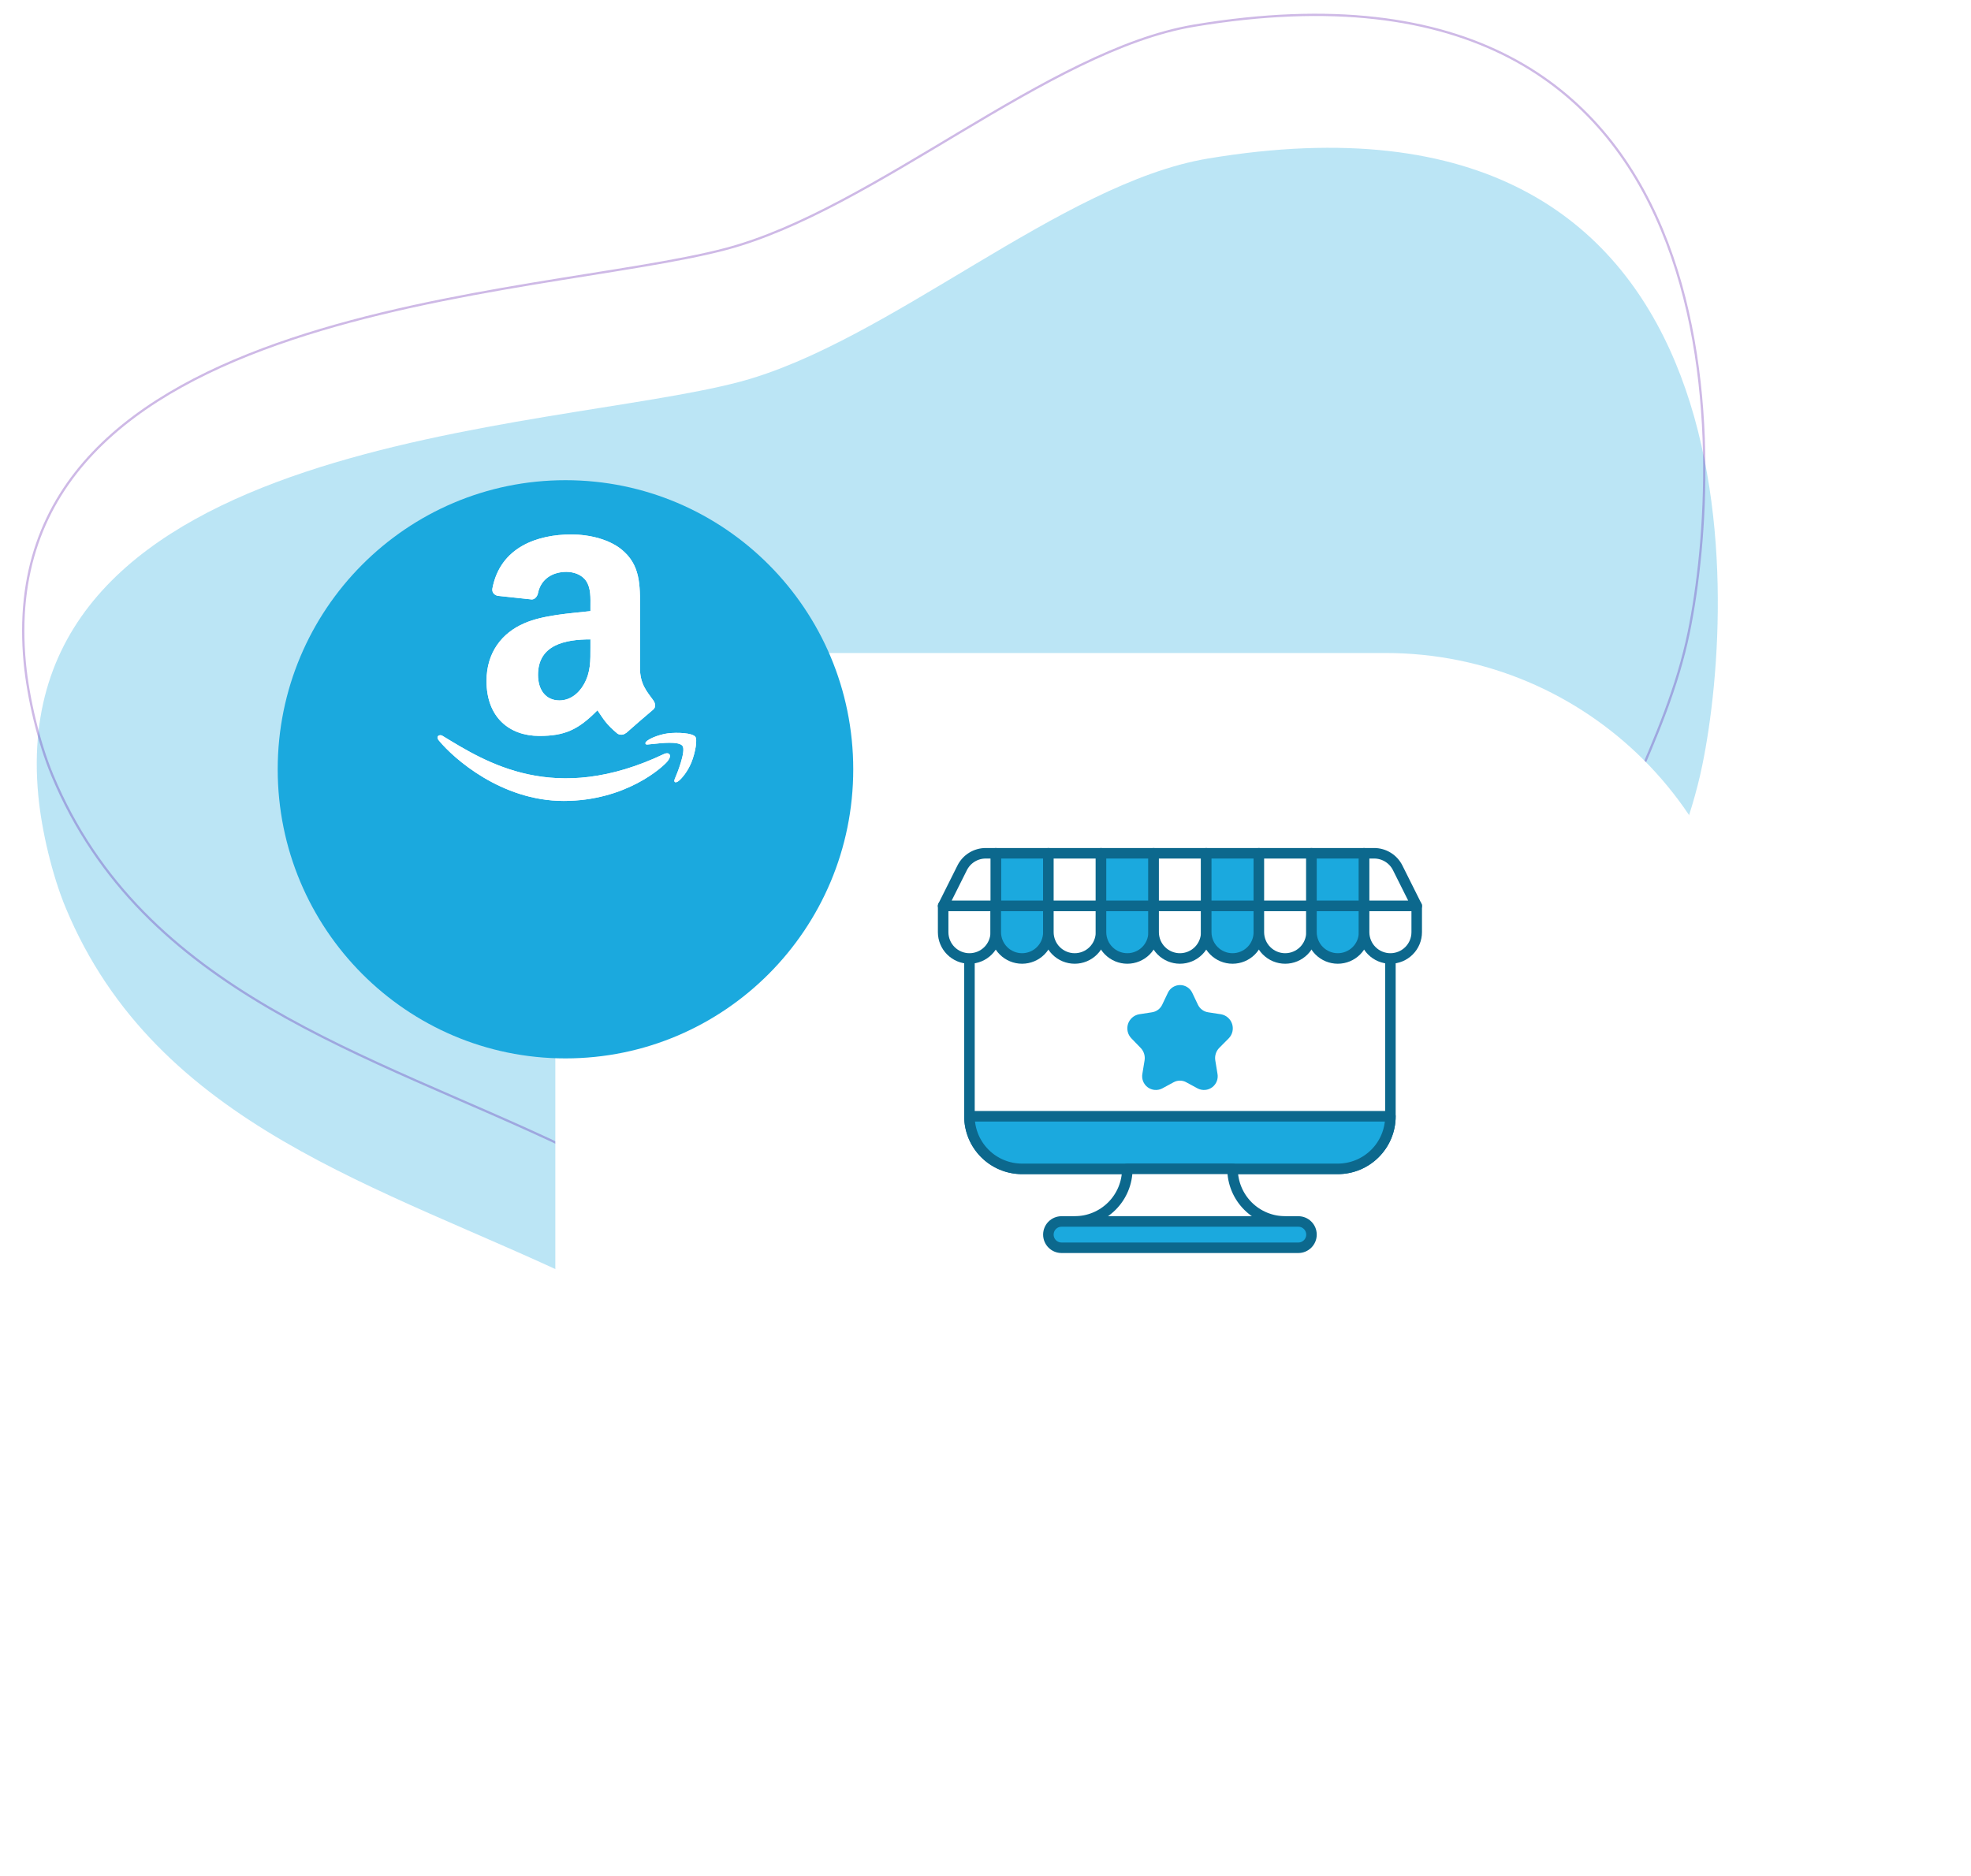 <svg width="502" height="478" viewBox="0 0 502 478" fill="none" xmlns="http://www.w3.org/2000/svg">
<path opacity="0.3" fill-rule="evenodd" clip-rule="evenodd" d="M378.042 340.876C394.753 320.032 397.519 300.928 404.143 275.009C411.228 247.282 427.872 222.708 433.573 194.894C442.582 150.936 448.242 16.883 307.631 40.392C270.16 46.656 226.329 87.244 188.244 97.305C140.174 110.004 0.941 110.643 9.765 202.773C10.611 211.614 13.294 222.99 16.741 231.277C39.916 287.002 97.561 302.275 147.587 326.169C159.519 331.869 330.72 399.899 378.042 340.876Z" fill="#1BA9DE"/>
<path opacity="0.3" fill-rule="evenodd" clip-rule="evenodd" d="M374.595 307.014C391.306 286.17 394.072 267.067 400.696 241.148C407.781 213.421 424.425 188.846 430.126 161.032C439.135 117.074 444.794 -16.979 304.184 6.53C266.712 12.795 222.882 53.383 184.797 63.444C136.727 76.142 -2.506 76.781 6.317 168.911C7.164 177.752 9.847 189.128 13.294 197.416C36.469 253.141 94.114 268.413 144.14 292.308C156.072 298.007 327.273 366.037 374.595 307.014Z" stroke="#5C16AC" stroke-width="0.581"/>
<g filter="url(#filter0_d)">
<path d="M141.438 157.052C141.438 144.214 151.845 133.806 164.684 133.806H352.896C404.25 133.806 445.881 175.437 445.881 226.791V366.155C445.881 378.994 435.473 389.401 422.635 389.401H234.422C183.068 389.401 141.438 347.771 141.438 296.417V157.052Z" fill="white"/>
</g>
<g filter="url(#filter1_d)">
<ellipse cx="144.022" cy="167.043" rx="73.292" ry="73.648" fill="#1BA9DE"/>
</g>
<g clip-path="url(#clip0)">
<path d="M169.225 192.033C141.201 205.368 123.809 194.211 112.676 187.435C111.987 187.008 110.816 187.535 111.832 188.701C115.541 193.198 127.696 204.035 143.562 204.035C159.439 204.035 168.885 195.374 170.066 193.863C171.24 192.365 170.411 191.538 169.225 192.033H169.225ZM177.095 187.687C176.343 186.708 172.519 186.525 170.113 186.82C167.703 187.107 164.086 188.58 164.4 189.464C164.562 189.796 164.891 189.647 166.547 189.498C168.207 189.333 172.857 188.746 173.826 190.012C174.8 191.288 172.343 197.363 171.894 198.343C171.461 199.323 172.06 199.575 172.874 198.923C173.677 198.27 175.131 196.581 176.107 194.19C177.076 191.787 177.667 188.433 177.095 187.687H177.095Z" fill="white"/>
<path fill-rule="evenodd" clip-rule="evenodd" d="M150.381 164.825C150.381 168.324 150.47 171.242 148.701 174.349C147.273 176.876 145.012 178.429 142.485 178.429C139.036 178.429 137.028 175.802 137.028 171.924C137.028 164.269 143.887 162.88 150.381 162.88V164.825ZM159.44 186.715C158.846 187.246 157.987 187.284 157.317 186.93C154.336 184.454 153.805 183.305 152.163 180.943C147.236 185.97 143.749 187.473 137.356 187.473C129.801 187.473 123.914 182.812 123.914 173.478C123.914 166.19 127.869 161.225 133.49 158.8C138.367 156.653 145.176 156.274 150.381 155.68V154.518C150.381 152.383 150.545 149.857 149.295 148.013C148.196 146.358 146.099 145.676 144.254 145.676C140.83 145.676 137.773 147.432 137.028 151.07C136.876 151.878 136.282 152.674 135.474 152.712L126.757 151.777C126.024 151.613 125.215 151.019 125.418 149.895C127.426 139.335 136.964 136.152 145.504 136.152C149.876 136.152 155.586 137.314 159.035 140.624C163.406 144.704 162.989 150.148 162.989 156.072V170.067C162.989 174.273 164.733 176.118 166.375 178.391C166.956 179.2 167.083 180.173 166.35 180.779C164.518 182.307 161.258 185.149 159.465 186.741L159.439 186.715" fill="white"/>
<path d="M169.225 192.033C141.201 205.368 123.809 194.211 112.676 187.435C111.987 187.008 110.816 187.535 111.832 188.701C115.541 193.198 127.696 204.035 143.562 204.035C159.439 204.035 168.885 195.374 170.066 193.863C171.24 192.365 170.411 191.538 169.225 192.033H169.225ZM177.095 187.687C176.343 186.708 172.519 186.525 170.113 186.82C167.703 187.107 164.086 188.58 164.4 189.464C164.562 189.796 164.891 189.647 166.547 189.498C168.207 189.333 172.857 188.746 173.826 190.012C174.8 191.288 172.343 197.363 171.894 198.343C171.461 199.323 172.06 199.575 172.874 198.923C173.677 198.27 175.131 196.581 176.107 194.19C177.076 191.787 177.667 188.433 177.095 187.687H177.095Z" fill="white"/>
<path fill-rule="evenodd" clip-rule="evenodd" d="M150.381 164.825C150.381 168.324 150.47 171.242 148.701 174.349C147.273 176.876 145.012 178.429 142.485 178.429C139.036 178.429 137.028 175.802 137.028 171.924C137.028 164.269 143.887 162.88 150.381 162.88V164.825ZM159.44 186.715C158.846 187.246 157.987 187.284 157.317 186.93C154.336 184.454 153.805 183.305 152.163 180.943C147.236 185.97 143.749 187.473 137.356 187.473C129.801 187.473 123.914 182.812 123.914 173.478C123.914 166.19 127.869 161.225 133.49 158.8C138.367 156.653 145.176 156.274 150.381 155.68V154.518C150.381 152.383 150.545 149.857 149.295 148.013C148.196 146.358 146.099 145.676 144.254 145.676C140.83 145.676 137.773 147.432 137.028 151.07C136.876 151.878 136.282 152.674 135.474 152.712L126.757 151.777C126.024 151.613 125.215 151.019 125.418 149.895C127.426 139.335 136.964 136.152 145.504 136.152C149.876 136.152 155.586 137.314 159.035 140.624C163.406 144.704 162.989 150.148 162.989 156.072V170.067C162.989 174.273 164.733 176.118 166.375 178.391C166.956 179.2 167.083 180.173 166.35 180.779C164.518 182.307 161.258 185.149 159.465 186.741L159.439 186.715" fill="white"/>
</g>
<path d="M340.725 224.068H260.316C252.914 224.068 246.914 230.067 246.914 237.467V284.365C246.914 291.765 252.914 297.764 260.316 297.764H340.725C348.127 297.764 354.127 291.765 354.127 284.365V237.467C354.127 230.067 348.127 224.068 340.725 224.068Z" fill="white" stroke="#0C688D" stroke-width="2.681" stroke-linecap="round" stroke-linejoin="round"/>
<path d="M246.914 284.365H354.127C354.127 287.918 352.715 291.327 350.202 293.839C347.688 296.352 344.28 297.764 340.725 297.764H260.316C256.761 297.764 253.353 296.352 250.839 293.839C248.326 291.327 246.914 287.918 246.914 284.365Z" fill="#1BA9DE" stroke="#0C688D" stroke-width="2.681" stroke-linecap="round" stroke-linejoin="round"/>
<path d="M313.922 297.764H287.118C287.118 301.318 285.706 304.726 283.193 307.239C280.68 309.752 277.271 311.163 273.717 311.163H327.323C323.769 311.163 320.36 309.752 317.847 307.239C315.334 304.726 313.922 301.318 313.922 297.764Z" fill="white" stroke="#0C688D" stroke-width="2.681" stroke-linecap="round" stroke-linejoin="round"/>
<path d="M330.673 311.164H270.366C268.516 311.164 267.016 312.663 267.016 314.513C267.016 316.363 268.516 317.863 270.366 317.863H330.673C332.524 317.863 334.024 316.363 334.024 314.513C334.024 312.663 332.524 311.164 330.673 311.164Z" fill="#1BA9DE" stroke="#0C688D" stroke-width="2.681" stroke-linecap="round" stroke-linejoin="round"/>
<path d="M240.213 230.768H253.614V237.467C253.614 239.244 252.909 240.948 251.652 242.205C250.395 243.461 248.691 244.167 246.914 244.167C245.137 244.167 243.432 243.461 242.176 242.205C240.919 240.948 240.213 239.244 240.213 237.467V230.768Z" fill="white" stroke="#0C688D" stroke-width="2.681" stroke-linecap="round" stroke-linejoin="round"/>
<path d="M253.614 230.768H267.016V237.467C267.016 239.244 266.31 240.948 265.053 242.205C263.797 243.461 262.092 244.167 260.315 244.167C258.538 244.167 256.834 243.461 255.577 242.205C254.32 240.948 253.614 239.244 253.614 237.467V230.768Z" fill="#1BA9DE" stroke="#0C688D" stroke-width="2.681" stroke-linecap="round" stroke-linejoin="round"/>
<path d="M267.016 230.768H280.417V237.467C280.417 239.244 279.711 240.948 278.455 242.205C277.198 243.461 275.494 244.167 273.716 244.167C271.939 244.167 270.235 243.461 268.978 242.205C267.722 240.948 267.016 239.244 267.016 237.467V230.768Z" fill="white" stroke="#0C688D" stroke-width="2.681" stroke-linecap="round" stroke-linejoin="round"/>
<path d="M280.418 230.768H293.82V237.467C293.82 239.244 293.114 240.948 291.857 242.205C290.6 243.461 288.896 244.167 287.119 244.167C285.342 244.167 283.637 243.461 282.381 242.205C281.124 240.948 280.418 239.244 280.418 237.467V230.768Z" fill="#1BA9DE" stroke="#0C688D" stroke-width="2.681" stroke-linecap="round" stroke-linejoin="round"/>
<path d="M293.819 230.768H307.221V237.467C307.221 239.244 306.515 240.948 305.258 242.205C304.002 243.461 302.297 244.167 300.52 244.167C298.743 244.167 297.039 243.461 295.782 242.205C294.525 240.948 293.819 239.244 293.819 237.467V230.768Z" fill="white" stroke="#0C688D" stroke-width="2.681" stroke-linecap="round" stroke-linejoin="round"/>
<path d="M307.221 230.768H320.622V237.467C320.622 239.244 319.916 240.948 318.66 242.205C317.403 243.461 315.699 244.167 313.922 244.167C312.144 244.167 310.44 243.461 309.183 242.205C307.927 240.948 307.221 239.244 307.221 237.467V230.768Z" fill="#1BA9DE" stroke="#0C688D" stroke-width="2.681" stroke-linecap="round" stroke-linejoin="round"/>
<path d="M320.623 230.768H334.025V237.467C334.025 239.244 333.319 240.948 332.062 242.205C330.805 243.461 329.101 244.167 327.324 244.167C325.547 244.167 323.842 243.461 322.586 242.205C321.329 240.948 320.623 239.244 320.623 237.467V230.768Z" fill="white" stroke="#0C688D" stroke-width="2.681" stroke-linecap="round" stroke-linejoin="round"/>
<path d="M334.024 230.768H347.426V237.467C347.426 239.244 346.72 240.948 345.463 242.205C344.207 243.461 342.502 244.167 340.725 244.167C338.948 244.167 337.244 243.461 335.987 242.205C334.73 240.948 334.024 239.244 334.024 237.467V230.768Z" fill="#1BA9DE" stroke="#0C688D" stroke-width="2.681" stroke-linecap="round" stroke-linejoin="round"/>
<path d="M347.426 230.768H360.827V237.467C360.827 239.244 360.121 240.948 358.865 242.205C357.608 243.461 355.904 244.167 354.127 244.167C352.349 244.167 350.645 243.461 349.388 242.205C348.132 240.948 347.426 239.244 347.426 237.467V230.768Z" fill="white" stroke="#0C688D" stroke-width="2.681" stroke-linecap="round" stroke-linejoin="round"/>
<path d="M267.016 217.368H253.614V230.768H267.016V217.368Z" fill="#1BA9DE" stroke="#0C688D" stroke-width="2.681" stroke-linecap="round" stroke-linejoin="round"/>
<path d="M280.417 217.368H267.016V230.768H280.417V217.368Z" fill="white" stroke="#0C688D" stroke-width="2.681" stroke-linecap="round" stroke-linejoin="round"/>
<path d="M293.82 217.368H280.418V230.768H293.82V217.368Z" fill="#1BA9DE" stroke="#0C688D" stroke-width="2.681" stroke-linecap="round" stroke-linejoin="round"/>
<path d="M307.221 217.368H293.819V230.768H307.221V217.368Z" fill="white" stroke="#0C688D" stroke-width="2.681" stroke-linecap="round" stroke-linejoin="round"/>
<path d="M320.622 217.368H307.221V230.768H320.622V217.368Z" fill="#1BA9DE" stroke="#0C688D" stroke-width="2.681" stroke-linecap="round" stroke-linejoin="round"/>
<path d="M334.025 217.368H320.623V230.768H334.025V217.368Z" fill="white" stroke="#0C688D" stroke-width="2.681" stroke-linecap="round" stroke-linejoin="round"/>
<path d="M347.426 217.368H334.024V230.768H347.426V217.368Z" fill="#1BA9DE" stroke="#0C688D" stroke-width="2.681" stroke-linecap="round" stroke-linejoin="round"/>
<path d="M240.213 230.767L245.064 221.066C245.621 219.955 246.477 219.02 247.535 218.367C248.593 217.714 249.811 217.368 251.055 217.368H253.614V230.767H240.213Z" fill="white" stroke="#0C688D" stroke-width="2.681" stroke-linecap="round" stroke-linejoin="round"/>
<path d="M360.827 230.768L355.976 221.067C355.419 219.955 354.564 219.021 353.506 218.368C352.448 217.714 351.229 217.368 349.985 217.368H347.426V230.768H360.827Z" fill="white" stroke="#0C688D" stroke-width="2.681" stroke-linecap="round" stroke-linejoin="round"/>
<path d="M303.643 252.877L305.09 255.918C305.335 256.446 305.709 256.902 306.178 257.247C306.646 257.591 307.194 257.812 307.771 257.888L311 258.384C311.653 258.504 312.26 258.799 312.757 259.239C313.253 259.678 313.621 260.245 313.819 260.877C314.018 261.51 314.04 262.185 313.883 262.829C313.727 263.474 313.397 264.063 312.93 264.534L310.531 266.946C310.126 267.362 309.824 267.867 309.649 268.421C309.475 268.975 309.432 269.562 309.526 270.135L310.076 273.485C310.205 274.131 310.149 274.801 309.915 275.417C309.68 276.033 309.276 276.57 308.749 276.966C308.223 277.362 307.595 277.602 306.938 277.657C306.281 277.712 305.622 277.58 305.037 277.277L302.142 275.709C301.646 275.432 301.088 275.287 300.52 275.287C299.953 275.287 299.394 275.432 298.899 275.709L296.004 277.277C295.419 277.58 294.76 277.712 294.103 277.657C293.446 277.602 292.818 277.362 292.291 276.966C291.765 276.57 291.361 276.033 291.126 275.417C290.891 274.801 290.835 274.131 290.965 273.485L291.514 270.135C291.608 269.562 291.566 268.975 291.391 268.421C291.217 267.867 290.915 267.362 290.509 266.946L288.177 264.534C287.711 264.063 287.381 263.474 287.224 262.829C287.068 262.185 287.09 261.51 287.288 260.877C287.487 260.245 287.854 259.678 288.351 259.239C288.848 258.799 289.455 258.504 290.107 258.384L293.337 257.888C293.913 257.812 294.461 257.591 294.93 257.247C295.398 256.902 295.772 256.446 296.017 255.918L297.465 252.877C297.745 252.296 298.184 251.806 298.73 251.464C299.277 251.121 299.909 250.939 300.554 250.939C301.199 250.939 301.831 251.121 302.377 251.464C302.924 251.806 303.362 252.296 303.643 252.877Z" fill="#1BA9DE"/>
<defs>
<filter id="filter0_d" x="85.647" y="110.56" width="416.025" height="367.177" filterUnits="userSpaceOnUse" color-interpolation-filters="sRGB">
<feFlood flood-opacity="0" result="BackgroundImageFix"/>
<feColorMatrix in="SourceAlpha" type="matrix" values="0 0 0 0 0 0 0 0 0 0 0 0 0 0 0 0 0 0 127 0"/>
<feOffset dy="32.545"/>
<feGaussianBlur stdDeviation="27.895"/>
<feColorMatrix type="matrix" values="0 0 0 0 0 0 0 0 0 0 0 0 0 0 0 0 0 0 0.1 0"/>
<feBlend mode="normal" in2="BackgroundImageFix" result="effect1_dropShadow"/>
<feBlend mode="normal" in="SourceGraphic" in2="effect1_dropShadow" result="shape"/>
</filter>
<filter id="filter1_d" x="30.949" y="82.545" width="226.147" height="226.859" filterUnits="userSpaceOnUse" color-interpolation-filters="sRGB">
<feFlood flood-opacity="0" result="BackgroundImageFix"/>
<feColorMatrix in="SourceAlpha" type="matrix" values="0 0 0 0 0 0 0 0 0 0 0 0 0 0 0 0 0 0 127 0"/>
<feOffset dy="28.932"/>
<feGaussianBlur stdDeviation="19.891"/>
<feColorMatrix type="matrix" values="0 0 0 0 0 0 0 0 0 0 0 0 0 0 0 0 0 0 0.16 0"/>
<feBlend mode="normal" in2="BackgroundImageFix" result="effect1_dropShadow"/>
<feBlend mode="normal" in="SourceGraphic" in2="effect1_dropShadow" result="shape"/>
</filter>
<clipPath id="clip0">
<rect width="69.229" height="69.217" fill="white" transform="translate(109.627 136.15)"/>
</clipPath>
</defs>
</svg>
